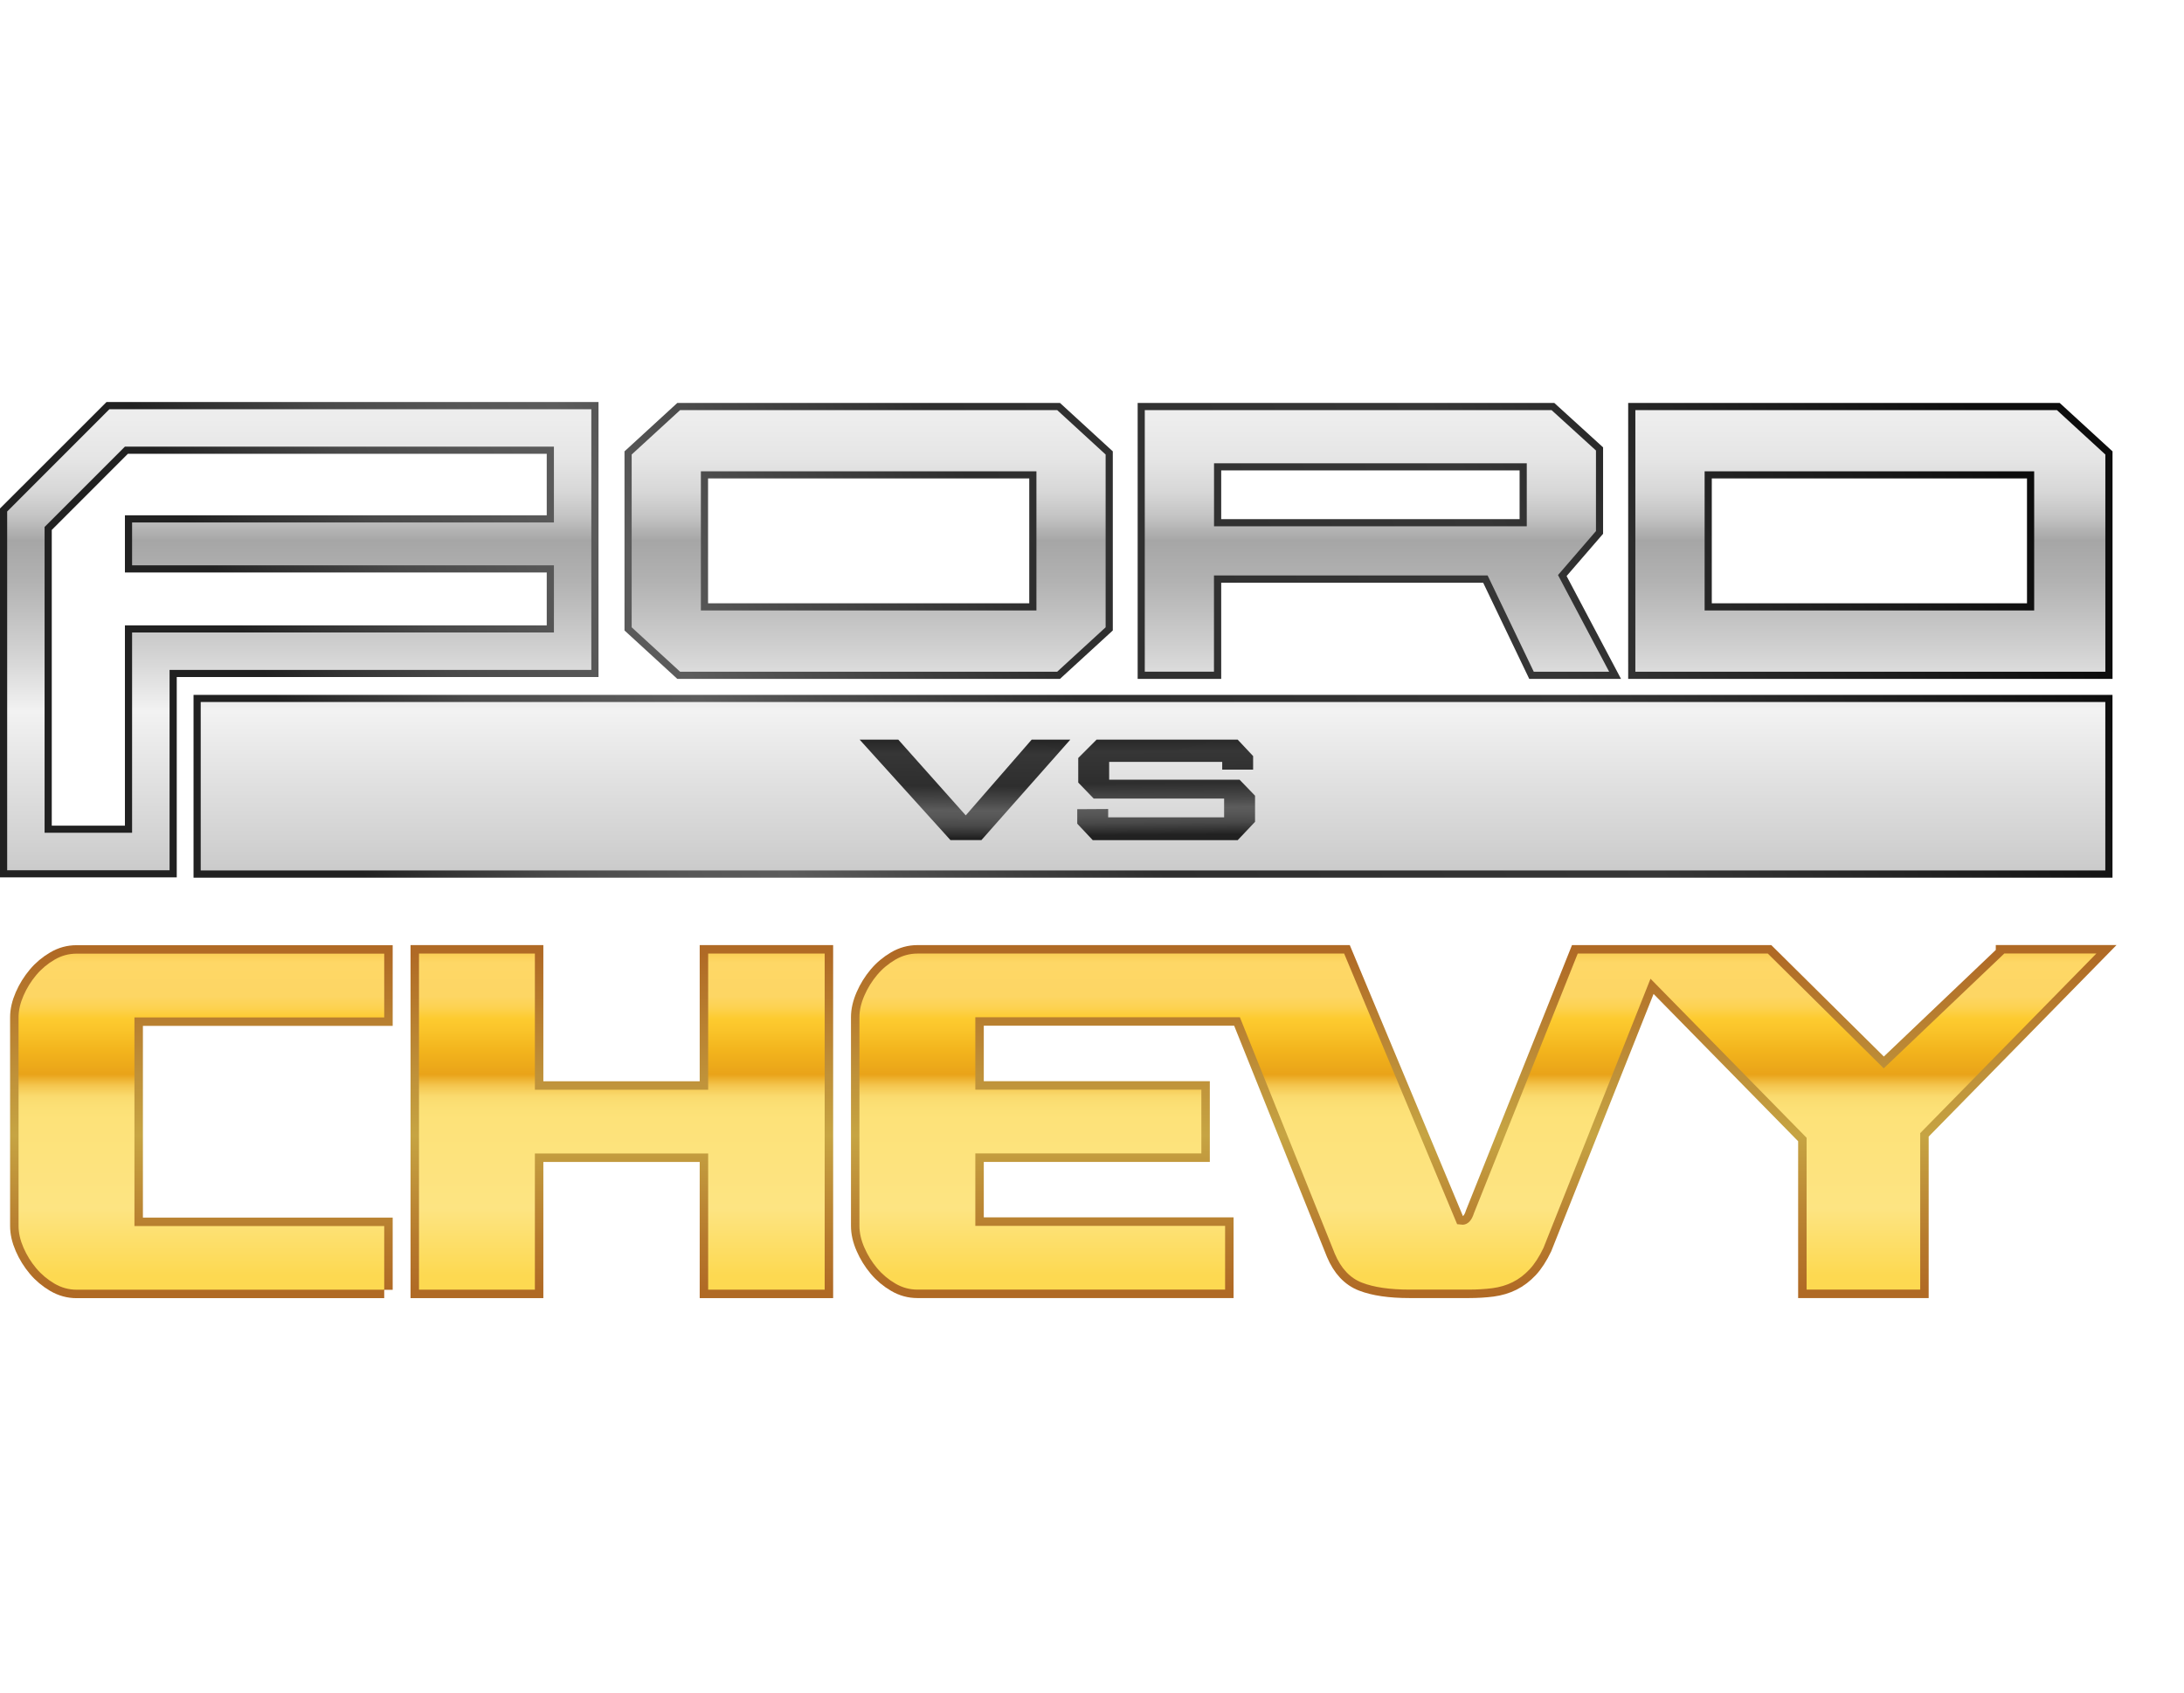 <?xml version="1.0" encoding="UTF-8"?> <svg xmlns="http://www.w3.org/2000/svg" width="440" height="341" viewBox="0 0 440 341" fill="none"><path d="M77.408 259.835H15.412C13.855 259.835 12.372 259.424 10.977 258.614C9.582 257.792 8.348 256.77 7.302 255.524C6.255 254.279 5.395 252.896 4.735 251.376C4.075 249.856 3.738 248.398 3.738 247.002V204.966C3.738 203.571 4.075 202.1 4.735 200.593C5.395 199.073 6.255 197.69 7.302 196.444C8.348 195.198 9.582 194.164 10.977 193.354C12.372 192.532 13.855 192.133 15.412 192.133H77.408V204.978H27.086V247.015H77.408V259.86V259.835Z" fill="black"></path><path d="M107.761 192.113V219.548H142.671V192.113H166.144V259.828H142.671V232.393H107.761V259.828H84.413V192.113H107.761Z" fill="black"></path><path d="M403.787 192.114L379.504 215.237L356.156 192.114H317.857L296.951 244.416C296.49 245.899 295.742 246.671 294.733 246.746L293.562 246.634L270.799 192.114H184.82C183.263 192.114 181.78 192.525 180.385 193.335C178.989 194.157 177.756 195.178 176.709 196.424C175.663 197.67 174.803 199.053 174.143 200.573C173.482 202.093 173.146 203.551 173.146 204.946V246.983C173.146 248.378 173.482 249.848 174.143 251.356C174.803 252.876 175.663 254.259 176.709 255.505C177.756 256.751 178.989 257.785 180.385 258.595C181.78 259.417 183.263 259.815 184.82 259.815H246.816V246.97H196.494V232.381H242.032V219.536H196.494V204.946H249.794L268.918 252.589C270.164 255.542 271.996 257.498 274.4 258.42C276.817 259.355 280.007 259.815 283.981 259.815H295.892C297.599 259.815 299.206 259.716 300.676 259.529C302.159 259.33 303.517 258.931 304.763 258.308C306.009 257.685 307.13 256.825 308.151 255.741C309.161 254.657 310.095 253.212 310.955 251.418L332.521 197.184L363.968 229.229V259.815H386.855V228.294L422.35 192.101H403.787V192.114Z" fill="black"></path><path d="M77.408 259.835H15.412C13.855 259.835 12.372 259.424 10.977 258.614C9.582 257.792 8.348 256.77 7.302 255.524C6.255 254.279 5.395 252.896 4.735 251.376C4.075 249.856 3.738 248.398 3.738 247.002V204.966C3.738 203.571 4.075 202.1 4.735 200.593C5.395 199.073 6.255 197.69 7.302 196.444C8.348 195.198 9.582 194.164 10.977 193.354C12.372 192.532 13.855 192.133 15.412 192.133H77.408V204.978H27.086V247.015H77.408V259.86V259.835Z" stroke="url(#paint0_linear_419_1464)" stroke-width="3.41" stroke-miterlimit="10"></path><path d="M107.761 192.113V219.548H142.671V192.113H166.144V259.828H142.671V232.393H107.761V259.828H84.413V192.113H107.761Z" stroke="url(#paint1_linear_419_1464)" stroke-width="3.41" stroke-miterlimit="10"></path><path d="M403.787 192.114L379.504 215.237L356.156 192.114H317.857L296.951 244.416C296.49 245.899 295.742 246.671 294.733 246.746L293.562 246.634L270.799 192.114H184.82C183.263 192.114 181.78 192.525 180.385 193.335C178.989 194.157 177.756 195.178 176.709 196.424C175.663 197.67 174.803 199.053 174.143 200.573C173.482 202.093 173.146 203.551 173.146 204.946V246.983C173.146 248.378 173.482 249.848 174.143 251.356C174.803 252.876 175.663 254.259 176.709 255.505C177.756 256.751 178.989 257.785 180.385 258.595C181.78 259.417 183.263 259.815 184.82 259.815H246.816V246.97H196.494V232.381H242.032V219.536H196.494V204.946H249.794L268.918 252.589C270.164 255.542 271.996 257.498 274.4 258.42C276.817 259.355 280.007 259.815 283.981 259.815H295.892C297.599 259.815 299.206 259.716 300.676 259.529C302.159 259.33 303.517 258.931 304.763 258.308C306.009 257.685 307.13 256.825 308.151 255.741C309.161 254.657 310.095 253.212 310.955 251.418L332.521 197.184L363.968 229.229V259.815H386.855V228.294L422.35 192.101H403.787V192.114Z" stroke="url(#paint2_linear_419_1464)" stroke-width="3.41" stroke-miterlimit="10"></path><path d="M77.408 259.835H15.412C13.855 259.835 12.372 259.424 10.977 258.614C9.582 257.792 8.348 256.77 7.302 255.524C6.255 254.279 5.395 252.896 4.735 251.376C4.075 249.856 3.738 248.398 3.738 247.002V204.966C3.738 203.571 4.075 202.1 4.735 200.593C5.395 199.073 6.255 197.69 7.302 196.444C8.348 195.198 9.582 194.164 10.977 193.354C12.372 192.532 13.855 192.133 15.412 192.133H77.408V204.978H27.086V247.015H77.408V259.86V259.835Z" fill="url(#paint3_linear_419_1464)"></path><path d="M107.761 192.113V219.548H142.671V192.113H166.144V259.828H142.671V232.393H107.761V259.828H84.413V192.113H107.761Z" fill="url(#paint4_linear_419_1464)"></path><path d="M403.787 192.114L379.504 215.237L356.156 192.114H317.857L296.951 244.416C296.49 245.899 295.742 246.671 294.733 246.746L293.562 246.634L270.799 192.114H184.82C183.263 192.114 181.78 192.525 180.385 193.335C178.989 194.157 177.756 195.178 176.709 196.424C175.663 197.67 174.803 199.053 174.143 200.573C173.482 202.093 173.146 203.551 173.146 204.946V246.983C173.146 248.378 173.482 249.848 174.143 251.356C174.803 252.876 175.663 254.259 176.709 255.505C177.756 256.751 178.989 257.785 180.385 258.595C181.78 259.417 183.263 259.815 184.82 259.815H246.816V246.97H196.494V232.381H242.032V219.536H196.494V204.946H249.794L268.918 252.589C270.164 255.542 271.996 257.498 274.4 258.42C276.817 259.355 280.007 259.815 283.981 259.815H295.892C297.599 259.815 299.206 259.716 300.676 259.529C302.159 259.33 303.517 258.931 304.763 258.308C306.009 257.685 307.13 256.825 308.151 255.741C309.161 254.657 310.095 253.212 310.955 251.418L332.521 197.184L363.968 229.229V259.815H386.855V228.294L422.35 192.101H403.787V192.114Z" fill="url(#paint5_linear_419_1464)"></path><path d="M136.731 136.031L126.527 126.687V91.228L136.731 81.884H213.267L223.471 91.228V126.674L213.267 136.018H136.731V136.031ZM141.927 122.251H208.084V95.651H141.927V122.251Z" fill="url(#paint6_linear_419_1464)"></path><path d="M308.549 136.031L299.267 116.657H245.32V136.031H229.933V81.884H312.873L322.267 90.419V107.238L314.766 115.922L325.394 136.018H308.549V136.031ZM245.308 105.295H306.867V94.044H245.308V105.295Z" fill="url(#paint7_linear_419_1464)"></path><path d="M328.744 136.031V81.884H414.674L424.878 91.228V136.031H328.744ZM344.144 122.251H409.092V95.651H344.144V122.251Z" fill="url(#paint8_linear_419_1464)"></path><path d="M0.724 176.03V102.734L21.754 81.703H119.869V135.663H34.886V176.017H0.724V176.03ZM9.707 106.447V167.034H25.891V126.68H110.873V114.582H25.891V104.503H110.873V90.686H25.467L9.707 106.447Z" fill="url(#paint9_linear_419_1464)"></path><path d="M424.87 140.702H39.714V176.085H424.87V140.702Z" fill="url(#paint10_linear_419_1464)"></path><path d="M119.132 82.445V134.972H34.162V175.327H1.445V103.052L2.704 101.794L20.782 83.704L22.04 82.445H119.132ZM8.983 167.777H26.612V127.422H111.595V113.892H26.612V105.258H111.595V89.983H25.167L24.744 90.406L9.407 105.743L8.983 106.167V167.777ZM120.578 81H21.454L19.772 82.682L1.682 100.76L0 102.442V176.759H35.608V136.405H120.578V81ZM10.428 166.344V106.765L25.765 91.428H110.15V103.812H25.167V115.337H110.15V125.989H25.167V166.344H10.428Z" fill="url(#paint11_linear_419_1464)"></path><path d="M212.99 82.626L222.746 91.572V126.382L212.99 135.328H137.016L127.26 126.382V91.572L137.016 82.626H212.99ZM141.202 122.993H208.804V94.961H141.202V123.006M213.551 81.181H136.455L125.815 90.936V127.018L136.455 136.773H213.551L224.191 127.018V90.936L213.551 81.181ZM142.647 121.548V96.394H207.359V121.548H142.647Z" fill="url(#paint12_linear_419_1464)"></path><path d="M312.587 82.626L321.532 90.762V106.996L314.53 115.107L313.883 115.854L314.344 116.727L324.186 135.328H308.999L300.103 116.764L299.704 115.942H244.573V135.315H230.632V82.626H312.574M244.586 106.037H307.591V93.341H244.586V106.037ZM313.147 81.181H229.199V136.773H246.031V117.399H298.807L308.089 136.773H326.578L315.614 116.054L322.965 107.544V90.127L313.135 81.181H313.147ZM246.031 104.592V94.774H306.146V104.592H246.031Z" fill="url(#paint13_linear_419_1464)"></path><path d="M414.4 82.626L424.155 91.572V135.328H329.467V82.626H414.4ZM343.421 122.993H409.815V94.961H343.421V123.006M414.96 81.181H328.022V136.773H425.6V90.936L414.96 81.181ZM344.866 121.548V96.394H408.369V121.548H344.866Z" fill="url(#paint14_linear_419_1464)"></path><path d="M424.148 141.431V175.369H40.436V141.431H424.148ZM425.593 139.999H38.99V176.827H425.593V139.999Z" fill="url(#paint15_linear_419_1464)"></path><path d="M207.846 149.012H215.633L197.717 169.258H191.487L173.185 149.012H180.972L194.565 164.274L207.846 149.012Z" fill="url(#paint16_linear_419_1464)"></path><path d="M220.143 169.258L217.028 165.944V163.029L223.258 162.991V164.661H246.618V160.886H220.342L217.227 157.659V152.713L220.928 149.012H249.347L252.461 152.326V155.055H246.232V153.497H223.457V157.086H249.733L252.848 160.312V165.57L249.347 169.27H220.143V169.258Z" fill="url(#paint17_linear_419_1464)"></path><defs><linearGradient id="paint0_linear_419_1464" x1="213.049" y1="192.108" x2="213.049" y2="259.835" gradientUnits="userSpaceOnUse"><stop stop-color="#B06A25"></stop><stop offset="0.54" stop-color="#C6A443"></stop><stop offset="0.85" stop-color="#B67A2D"></stop><stop offset="1" stop-color="#B06A25"></stop></linearGradient><linearGradient id="paint1_linear_419_1464" x1="213.039" y1="192.113" x2="213.039" y2="259.84" gradientUnits="userSpaceOnUse"><stop stop-color="#B06A25"></stop><stop offset="0.54" stop-color="#C6A443"></stop><stop offset="0.85" stop-color="#B67A2D"></stop><stop offset="1" stop-color="#B06A25"></stop></linearGradient><linearGradient id="paint2_linear_419_1464" x1="213.04" y1="192.114" x2="213.04" y2="259.84" gradientUnits="userSpaceOnUse"><stop stop-color="#B06A25"></stop><stop offset="0.54" stop-color="#C6A443"></stop><stop offset="0.85" stop-color="#B67A2D"></stop><stop offset="1" stop-color="#B06A25"></stop></linearGradient><linearGradient id="paint3_linear_419_1464" x1="213.049" y1="32.011" x2="213.049" y2="256.945" gradientUnits="userSpaceOnUse"><stop stop-color="#AC4708"></stop><stop offset="0.43" stop-color="#E8A241"></stop><stop offset="0.49" stop-color="#F19006"></stop><stop offset="0.52" stop-color="#CD5204"></stop><stop offset="0.57" stop-color="#AA5304"></stop><stop offset="0.69" stop-color="#EFB11B"></stop><stop offset="0.7" stop-color="#F5C13B"></stop><stop offset="0.71" stop-color="#FACD53"></stop><stop offset="0.72" stop-color="#FED766"></stop><stop offset="0.75" stop-color="#FDD664"></stop><stop offset="0.76" stop-color="#FDD251"></stop><stop offset="0.77" stop-color="#FDCB2F"></stop><stop offset="0.78" stop-color="#FAC42A"></stop><stop offset="0.8" stop-color="#F2B31C"></stop><stop offset="0.82" stop-color="#E9A319"></stop><stop offset="0.83" stop-color="#F4C64F"></stop><stop offset="0.84" stop-color="#FADB6F"></stop><stop offset="0.85" stop-color="#FCE076"></stop><stop offset="0.86" stop-color="#FDE279"></stop><stop offset="0.94" stop-color="#FDE482"></stop><stop offset="1" stop-color="#FDD951"></stop></linearGradient><linearGradient id="paint4_linear_419_1464" x1="213.039" y1="32.016" x2="213.039" y2="256.95" gradientUnits="userSpaceOnUse"><stop stop-color="#AC4708"></stop><stop offset="0.43" stop-color="#E8A241"></stop><stop offset="0.49" stop-color="#F19006"></stop><stop offset="0.52" stop-color="#CD5204"></stop><stop offset="0.57" stop-color="#AA5304"></stop><stop offset="0.69" stop-color="#EFB11B"></stop><stop offset="0.7" stop-color="#F5C13B"></stop><stop offset="0.71" stop-color="#FACD53"></stop><stop offset="0.72" stop-color="#FED766"></stop><stop offset="0.75" stop-color="#FDD664"></stop><stop offset="0.76" stop-color="#FDD251"></stop><stop offset="0.77" stop-color="#FDCB2F"></stop><stop offset="0.78" stop-color="#FAC42A"></stop><stop offset="0.8" stop-color="#F2B31C"></stop><stop offset="0.82" stop-color="#E9A319"></stop><stop offset="0.83" stop-color="#F4C64F"></stop><stop offset="0.84" stop-color="#FADB6F"></stop><stop offset="0.85" stop-color="#FCE076"></stop><stop offset="0.86" stop-color="#FDE279"></stop><stop offset="0.94" stop-color="#FDE482"></stop><stop offset="1" stop-color="#FDD951"></stop></linearGradient><linearGradient id="paint5_linear_419_1464" x1="213.04" y1="32.016" x2="213.04" y2="256.95" gradientUnits="userSpaceOnUse"><stop stop-color="#AC4708"></stop><stop offset="0.43" stop-color="#E8A241"></stop><stop offset="0.49" stop-color="#F19006"></stop><stop offset="0.52" stop-color="#CD5204"></stop><stop offset="0.57" stop-color="#AA5304"></stop><stop offset="0.69" stop-color="#EFB11B"></stop><stop offset="0.7" stop-color="#F5C13B"></stop><stop offset="0.71" stop-color="#FACD53"></stop><stop offset="0.72" stop-color="#FED766"></stop><stop offset="0.75" stop-color="#FDD664"></stop><stop offset="0.76" stop-color="#FDD251"></stop><stop offset="0.77" stop-color="#FDCB2F"></stop><stop offset="0.78" stop-color="#FAC42A"></stop><stop offset="0.8" stop-color="#F2B31C"></stop><stop offset="0.82" stop-color="#E9A319"></stop><stop offset="0.83" stop-color="#F4C64F"></stop><stop offset="0.84" stop-color="#FADB6F"></stop><stop offset="0.85" stop-color="#FCE076"></stop><stop offset="0.86" stop-color="#FDE279"></stop><stop offset="0.94" stop-color="#FDE482"></stop><stop offset="1" stop-color="#FDD951"></stop></linearGradient><linearGradient id="paint6_linear_419_1464" x1="212.806" y1="27.065" x2="212.806" y2="190.775" gradientUnits="userSpaceOnUse"><stop offset="0.09" stop-color="#A8A8A8"></stop><stop offset="0.14" stop-color="#C5C5C5"></stop><stop offset="0.18" stop-color="#DDDDDD"></stop><stop offset="0.23" stop-color="#EBEBEB"></stop><stop offset="0.27" stop-color="#F0F0F0"></stop><stop offset="0.35" stop-color="#EDEDED"></stop><stop offset="0.4" stop-color="#E5E5E5"></stop><stop offset="0.44" stop-color="#D7D7D7"></stop><stop offset="0.47" stop-color="#C4C4C4"></stop><stop offset="0.5" stop-color="#A6A6A6"></stop><stop offset="0.55" stop-color="#B2B2B2"></stop><stop offset="0.64" stop-color="#D3D3D3"></stop><stop offset="0.71" stop-color="#F2F2F2"></stop><stop offset="0.95" stop-color="#C2C2C2"></stop></linearGradient><linearGradient id="paint7_linear_419_1464" x1="212.802" y1="27.065" x2="212.802" y2="190.775" gradientUnits="userSpaceOnUse"><stop offset="0.09" stop-color="#A8A8A8"></stop><stop offset="0.14" stop-color="#C5C5C5"></stop><stop offset="0.18" stop-color="#DDDDDD"></stop><stop offset="0.23" stop-color="#EBEBEB"></stop><stop offset="0.27" stop-color="#F0F0F0"></stop><stop offset="0.35" stop-color="#EDEDED"></stop><stop offset="0.4" stop-color="#E5E5E5"></stop><stop offset="0.44" stop-color="#D7D7D7"></stop><stop offset="0.47" stop-color="#C4C4C4"></stop><stop offset="0.5" stop-color="#A6A6A6"></stop><stop offset="0.55" stop-color="#B2B2B2"></stop><stop offset="0.64" stop-color="#D3D3D3"></stop><stop offset="0.71" stop-color="#F2F2F2"></stop><stop offset="0.95" stop-color="#C2C2C2"></stop></linearGradient><linearGradient id="paint8_linear_419_1464" x1="212.801" y1="27.065" x2="212.801" y2="190.775" gradientUnits="userSpaceOnUse"><stop offset="0.09" stop-color="#A8A8A8"></stop><stop offset="0.14" stop-color="#C5C5C5"></stop><stop offset="0.18" stop-color="#DDDDDD"></stop><stop offset="0.23" stop-color="#EBEBEB"></stop><stop offset="0.27" stop-color="#F0F0F0"></stop><stop offset="0.35" stop-color="#EDEDED"></stop><stop offset="0.4" stop-color="#E5E5E5"></stop><stop offset="0.44" stop-color="#D7D7D7"></stop><stop offset="0.47" stop-color="#C4C4C4"></stop><stop offset="0.5" stop-color="#A6A6A6"></stop><stop offset="0.55" stop-color="#B2B2B2"></stop><stop offset="0.64" stop-color="#D3D3D3"></stop><stop offset="0.71" stop-color="#F2F2F2"></stop><stop offset="0.95" stop-color="#C2C2C2"></stop></linearGradient><linearGradient id="paint9_linear_419_1464" x1="212.8" y1="27.058" x2="212.8" y2="190.769" gradientUnits="userSpaceOnUse"><stop offset="0.09" stop-color="#A8A8A8"></stop><stop offset="0.14" stop-color="#C5C5C5"></stop><stop offset="0.18" stop-color="#DDDDDD"></stop><stop offset="0.23" stop-color="#EBEBEB"></stop><stop offset="0.27" stop-color="#F0F0F0"></stop><stop offset="0.35" stop-color="#EDEDED"></stop><stop offset="0.4" stop-color="#E5E5E5"></stop><stop offset="0.44" stop-color="#D7D7D7"></stop><stop offset="0.47" stop-color="#C4C4C4"></stop><stop offset="0.5" stop-color="#A6A6A6"></stop><stop offset="0.55" stop-color="#B2B2B2"></stop><stop offset="0.64" stop-color="#D3D3D3"></stop><stop offset="0.71" stop-color="#F2F2F2"></stop><stop offset="0.95" stop-color="#C2C2C2"></stop></linearGradient><linearGradient id="paint10_linear_419_1464" x1="212.794" y1="27.064" x2="212.794" y2="190.774" gradientUnits="userSpaceOnUse"><stop offset="0.09" stop-color="#A8A8A8"></stop><stop offset="0.14" stop-color="#C5C5C5"></stop><stop offset="0.18" stop-color="#DDDDDD"></stop><stop offset="0.23" stop-color="#EBEBEB"></stop><stop offset="0.27" stop-color="#F0F0F0"></stop><stop offset="0.35" stop-color="#EDEDED"></stop><stop offset="0.4" stop-color="#E5E5E5"></stop><stop offset="0.44" stop-color="#D7D7D7"></stop><stop offset="0.47" stop-color="#C4C4C4"></stop><stop offset="0.5" stop-color="#A6A6A6"></stop><stop offset="0.55" stop-color="#B2B2B2"></stop><stop offset="0.64" stop-color="#D3D3D3"></stop><stop offset="0.71" stop-color="#F2F2F2"></stop><stop offset="0.95" stop-color="#C2C2C2"></stop></linearGradient><linearGradient id="paint11_linear_419_1464" x1="34.486" y1="222.559" x2="415.855" y2="33.631" gradientUnits="userSpaceOnUse"><stop offset="0.13" stop-color="#212121"></stop><stop offset="0.16" stop-color="#313131"></stop><stop offset="0.21" stop-color="#494949"></stop><stop offset="0.27" stop-color="#575757"></stop><stop offset="0.31" stop-color="#5C5C5C"></stop><stop offset="0.36" stop-color="#4C4C4C"></stop><stop offset="0.47" stop-color="#2E2E2E"></stop><stop offset="0.68" stop-color="#363636"></stop><stop offset="0.91" stop-color="#0D0D0D"></stop></linearGradient><linearGradient id="paint12_linear_419_1464" x1="34.491" y1="222.565" x2="415.859" y2="33.637" gradientUnits="userSpaceOnUse"><stop offset="0.13" stop-color="#212121"></stop><stop offset="0.16" stop-color="#313131"></stop><stop offset="0.21" stop-color="#494949"></stop><stop offset="0.27" stop-color="#575757"></stop><stop offset="0.31" stop-color="#5C5C5C"></stop><stop offset="0.36" stop-color="#4C4C4C"></stop><stop offset="0.47" stop-color="#2E2E2E"></stop><stop offset="0.68" stop-color="#363636"></stop><stop offset="0.91" stop-color="#0D0D0D"></stop></linearGradient><linearGradient id="paint13_linear_419_1464" x1="34.49" y1="222.565" x2="415.859" y2="33.637" gradientUnits="userSpaceOnUse"><stop offset="0.13" stop-color="#212121"></stop><stop offset="0.16" stop-color="#313131"></stop><stop offset="0.21" stop-color="#494949"></stop><stop offset="0.27" stop-color="#575757"></stop><stop offset="0.31" stop-color="#5C5C5C"></stop><stop offset="0.36" stop-color="#4C4C4C"></stop><stop offset="0.47" stop-color="#2E2E2E"></stop><stop offset="0.68" stop-color="#363636"></stop><stop offset="0.91" stop-color="#0D0D0D"></stop></linearGradient><linearGradient id="paint14_linear_419_1464" x1="34.489" y1="222.565" x2="415.857" y2="33.638" gradientUnits="userSpaceOnUse"><stop offset="0.13" stop-color="#212121"></stop><stop offset="0.16" stop-color="#313131"></stop><stop offset="0.21" stop-color="#494949"></stop><stop offset="0.27" stop-color="#575757"></stop><stop offset="0.31" stop-color="#5C5C5C"></stop><stop offset="0.36" stop-color="#4C4C4C"></stop><stop offset="0.47" stop-color="#2E2E2E"></stop><stop offset="0.68" stop-color="#363636"></stop><stop offset="0.91" stop-color="#0D0D0D"></stop></linearGradient><linearGradient id="paint15_linear_419_1464" x1="34.48" y1="222.564" x2="415.85" y2="33.635" gradientUnits="userSpaceOnUse"><stop offset="0.13" stop-color="#212121"></stop><stop offset="0.16" stop-color="#313131"></stop><stop offset="0.21" stop-color="#494949"></stop><stop offset="0.27" stop-color="#575757"></stop><stop offset="0.31" stop-color="#5C5C5C"></stop><stop offset="0.36" stop-color="#4C4C4C"></stop><stop offset="0.47" stop-color="#2E2E2E"></stop><stop offset="0.68" stop-color="#363636"></stop><stop offset="0.91" stop-color="#0D0D0D"></stop></linearGradient><linearGradient id="paint16_linear_419_1464" x1="194.253" y1="172.859" x2="194.453" y2="142.073" gradientUnits="userSpaceOnUse"><stop offset="0.13" stop-color="#212121"></stop><stop offset="0.16" stop-color="#313131"></stop><stop offset="0.21" stop-color="#494949"></stop><stop offset="0.27" stop-color="#575757"></stop><stop offset="0.31" stop-color="#5C5C5C"></stop><stop offset="0.36" stop-color="#4C4C4C"></stop><stop offset="0.47" stop-color="#2E2E2E"></stop><stop offset="0.68" stop-color="#363636"></stop><stop offset="0.91" stop-color="#0D0D0D"></stop></linearGradient><linearGradient id="paint17_linear_419_1464" x1="235.006" y1="172.161" x2="234.807" y2="141.587" gradientUnits="userSpaceOnUse"><stop offset="0.13" stop-color="#212121"></stop><stop offset="0.16" stop-color="#313131"></stop><stop offset="0.21" stop-color="#494949"></stop><stop offset="0.27" stop-color="#575757"></stop><stop offset="0.31" stop-color="#5C5C5C"></stop><stop offset="0.36" stop-color="#4C4C4C"></stop><stop offset="0.47" stop-color="#2E2E2E"></stop><stop offset="0.68" stop-color="#363636"></stop><stop offset="0.91" stop-color="#0D0D0D"></stop></linearGradient></defs></svg> 